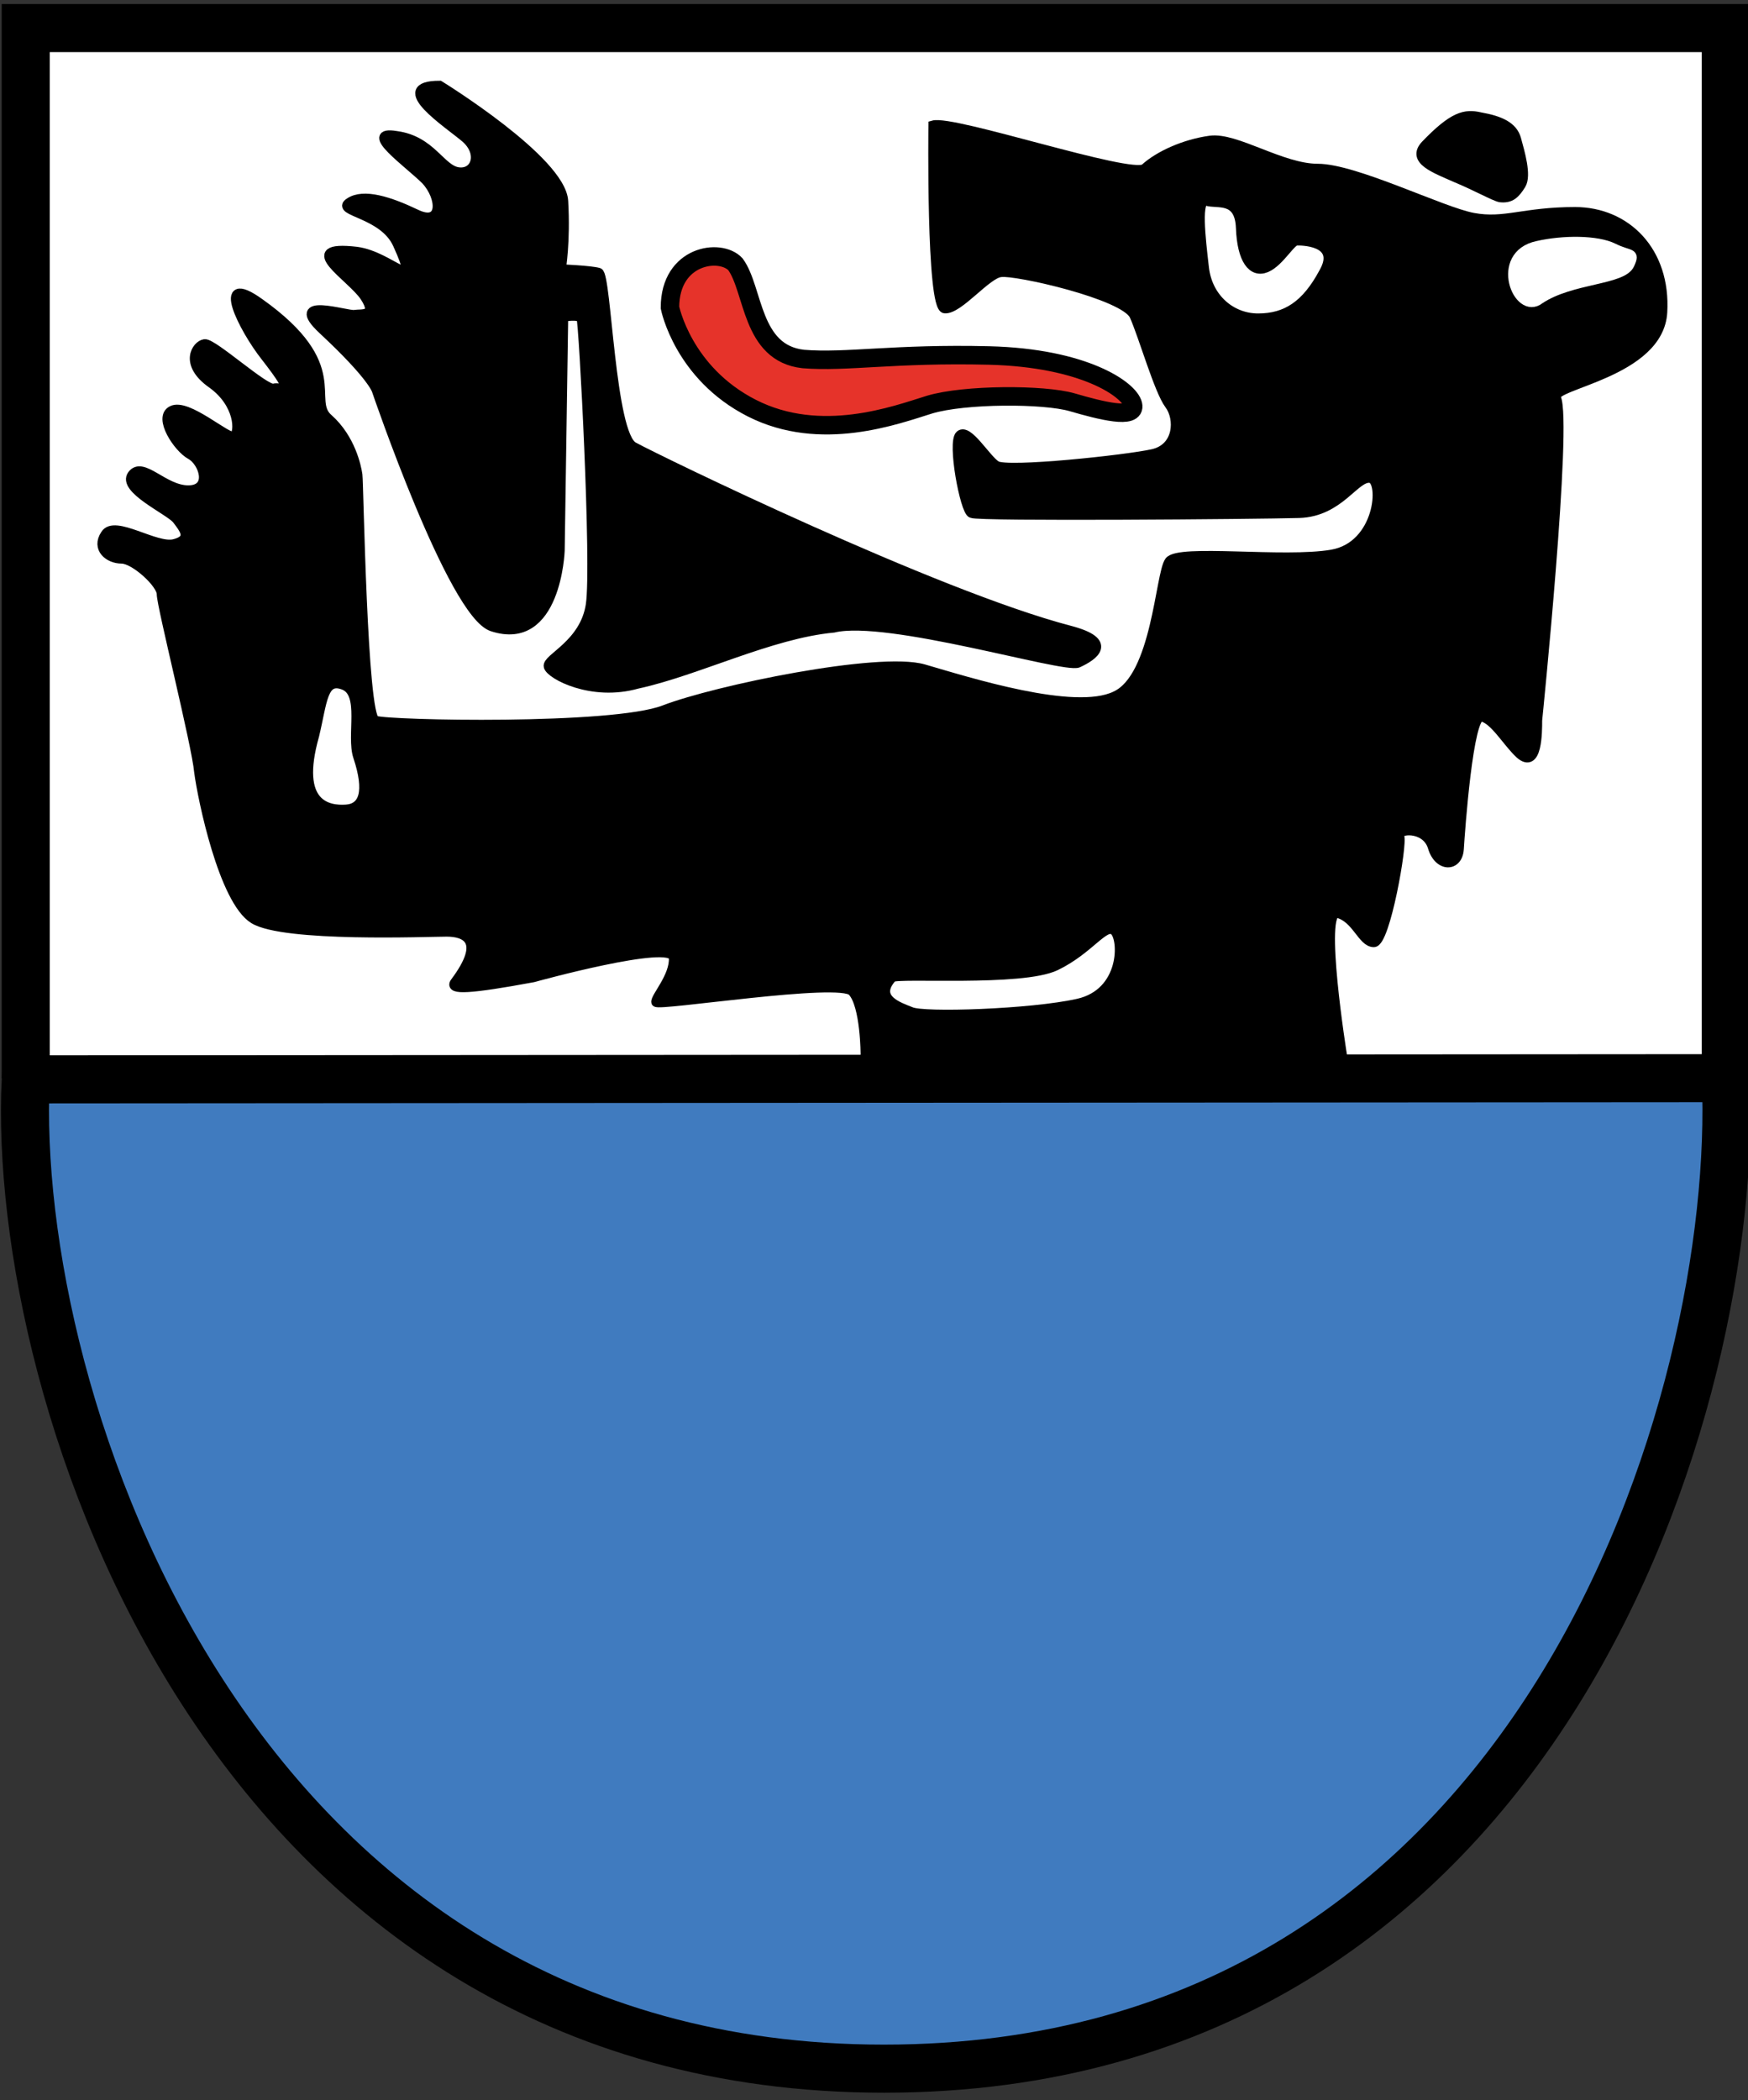 <?xml version="1.0" encoding="utf-8"?>
<!-- Generator: Adobe Illustrator 25.4.1, SVG Export Plug-In . SVG Version: 6.00 Build 0)  -->
<svg version="1.1" id="Ebene_1" xmlns="http://www.w3.org/2000/svg" xmlns:xlink="http://www.w3.org/1999/xlink" x="0px" y="0px"
	 viewBox="0 0 149.5 179.6" style="enable-background:new 0 0 149.5 179.6;" xml:space="preserve">
<rect x="0" y="0" width="149.5" height="179.6" fill="#333333" stroke="none"/>
<style type="text/css">
	.st0{fill:#FFFFFF;stroke:#000000;stroke-width:4.112;}
	.st1{fill:none;stroke:#000000;stroke-width:4.744;}
	.st2{fill:#407BBF;stroke:#000000;stroke-width:4.112;}
	.st3{stroke:#000000;stroke-width:0.791;}
	.st4{fill:#E6332A;stroke:#000000;stroke-width:1.581;}
	.st5{fill:#FFFFFF;stroke:#FFFFFF;stroke-width:0.791;}
	.st6{fill:#FFFFFF;stroke:#000000;stroke-width:0.791;}
</style>
<g id="Ebene_4">
</g>
<g id="Wappeh">
	<g id="Ebene_3">
		<polyline class="st0" points="2.2,92.2 2.2,2.4 147.6,2.4 147.6,92.1 		"/>
		<path class="st1" d="M147.7,92.2"/>
		<path class="st1" d="M2.2,92.2"/>
		<path class="st2" d="M147.6,92.2L2.2,92.3c-1.3,27,17.2,84.6,73.4,84.6C132.2,176.9,148.8,119.2,147.6,92.2z"/>
	</g>
	<g id="Bär_2_">
		<path class="st3" d="M37.6,7.3c0,0,10.4,6.4,10.6,9.9S48,23,48,23s2.5,0.1,3.2,0.3s1,13.9,3,14.9c2,1.1,25.8,12.7,37.3,15.7
			c3.8,1,2,2.2,0.7,2.8c-1.2,0.5-16.3-4.1-20.9-3c-5.4,0.5-11.7,3.7-16.8,4.8c-3.9,1.1-7.4-0.8-7.6-1.5c-0.2-0.7,3.1-1.9,3.6-5.3
			c0.5-3.4-0.6-24.2-0.8-24.5c-0.2-0.3-1.5-0.1-1.5-0.1l-0.3,20c0,0-0.3,8.3-5.8,6.5c-3.4-1.1-9.9-20.2-9.9-20.2s-0.3-1.2-4.6-5.2
			c-3.1-2.9,2.1-1.2,2.7-1.3c0.6-0.1,2,0.2,0.9-1.5s-5.9-4.5-0.7-3.9c3,0.4,5.5,3.8,3.5-0.6c-1.2-2.7-5.4-2.8-4.1-3.6
			c1.2-0.8,3.4-0.1,5.7,1c2.3,1.1,2.2-1.4,0.8-2.9c-1.4-1.4-5.5-4.3-2.5-3.8c3,0.4,3.8,2.9,5.3,3.1s2.1-1.6,0.6-2.9
			C38.4,10.6,33.3,7.3,37.6,7.3z"/>
		<path class="st4" d="M57.3,26.3c0,0,1.1,5.6,7,8.6c5.9,3,12.3,0.6,15.2-0.3c3-0.9,9.8-0.9,12.2-0.2s5.5,1.5,5.2,0.2
			c-0.3-1.3-4.2-4-12.3-4.2c-8.1-0.2-12.2,0.6-15.9,0.3c-4.5-0.5-4.2-5.9-5.8-8.1C61.6,21.2,57.3,21.8,57.3,26.3z"/>
		<path class="st3" d="M79.8,10.7c0,0-0.2,15.6,1,15.7c1.2,0.1,3.6-3,4.8-3.1c1.2-0.2,10.6,1.9,11.4,3.7c0.8,1.8,2.1,6.4,3,7.6
			s0.8,3.7-1.4,4.2s-12.5,1.6-13.4,1c-0.9-0.6-2.4-3.2-3.1-2.6c-0.7,0.6,0.4,6.5,1,6.7c0.6,0.3,24.5,0.1,28,0c3.5-0.1,4.8-3.2,6.1-3
			c1.2,0.2,0.8,5.8-3.3,6.5c-4.1,0.7-13.1-0.5-13.9,0.6c-0.8,1.1-1.1,9.9-4.6,11.5c-3.5,1.7-12.6-1.2-16.4-2.3
			c-3.8-1.1-17.8,1.8-22.2,3.5S33.2,62,32.1,61.6c-1.1-0.4-1.4-20.3-1.5-21s-0.6-3.1-2.5-4.8c-1.9-1.6,1.7-4.5-5.9-9.9
			c-3.9-2.8-1.4,2.2,0.5,4.6c2.8,3.6,1.4,2.5,0.7,2.7c-0.7,0.2-5.2-3.9-5.9-3.8s-1.8,1.7,0.6,3.4c2.4,1.7,2.4,4.2,1.9,4.5
			s-4-2.9-5.3-2.2c-1.2,0.6,0.5,3.2,1.6,3.8c1.1,0.6,1.9,3-0.2,3s-3.9-2.5-4.8-1.3c-0.9,1.2,3.1,3,3.8,3.8c0.6,0.8,1.4,1.7-0.2,2.1
			s-5.1-2.1-5.9-0.8c-0.8,1.2,0.3,2.1,1.4,2.1s3.4,2.1,3.4,3c0,1,3,12.9,3.2,15.2c0.3,2.3,2.1,11,4.7,12.6
			c2.6,1.6,14.9,1.1,16.5,1.1s3.4,0.7,0.7,4.3c-0.5,0.7,1.3,0.6,6.7-0.4c0,0,11.9-3.3,12-1.7s-1.6,3.4-1.5,3.8s15.8-2.1,16.8-0.9
			c1.1,1.2,1.1,5.4,1.1,5.4h40.8c0,0-2-12.5-0.4-12.1s2.1,2.5,3.1,2.5c1,0,2.5-8.5,2.2-9.1c-0.3-0.6,2.2-0.9,2.8,0.9
			c0.5,1.8,2.2,1.8,2.3,0.2c0.1-1.6,0.8-11.5,1.9-11.3s2.2,2.2,3.3,3.2c1.5,1.3,1.5-1.9,1.5-2.9c0,0,2.6-25.5,1.6-27.6
			c-0.5-1.1,8.8-2.1,9.1-7.3s-3.1-8.6-7.5-8.6s-6,1-8.7,0.5c-2.7-0.5-10.1-4.2-13.3-4.2c-3.1,0-7-2.7-9.2-2.4
			c-2.2,0.3-4.4,1.3-5.6,2.4C96.7,15.3,81.5,10.2,79.8,10.7z"/>
		<path class="st5" d="M131.5,21c2.2-0.5,5.1-0.5,6.5,0.2c1.4,0.7,1.9,0.3,1.4,1.4c-0.6,1.4-5,1.2-7.7,3
			C129.8,27.1,127.7,21.8,131.5,21z"/>
		<path class="st6" d="M111,20.6c0,0,3.8-0.1,2.2,2.7c-1.5,2.8-3.2,3.9-5.6,3.9c-2.3,0-4.3-1.7-4.6-4.3s-0.7-6,0.2-5.7
			s2.8-0.4,2.9,2.3c0.1,2.7,1,3.9,2.2,3.4S110.5,20.4,111,20.6z"/>
		<path class="st6" d="M76.3,83.6c0.4-0.4,11.1,0.4,14-1c2.9-1.4,4.2-3.7,5-3c0.8,0.7,0.9,5.3-3.1,6.2c-4,0.9-13.3,1.2-14.3,0.7
			C76.9,86.1,74.7,85.4,76.3,83.6z"/>
		<path class="st6" d="M29.4,58.6c1.8,0.7,0.6,4.3,1.2,6.1c1,3,0.5,4.4-1,4.5s-4.4-0.3-2.7-6.3C27.6,60,27.6,57.9,29.4,58.6z"/>
		<path class="st3" d="M124.5,15.2c-1.8-0.8-3.8-1.5-2.6-2.8c2.4-2.5,3.4-2.7,4.7-2.4c1.7,0.3,2.8,0.8,3.1,1.9
			c0.3,1.1,0.9,3.1,0.4,3.9c-0.5,0.8-0.9,1.2-1.8,1.1C127.8,16.8,126.2,15.9,124.5,15.2z"/>
	</g>
</g>
<g id="Text">
</g>
</svg>
